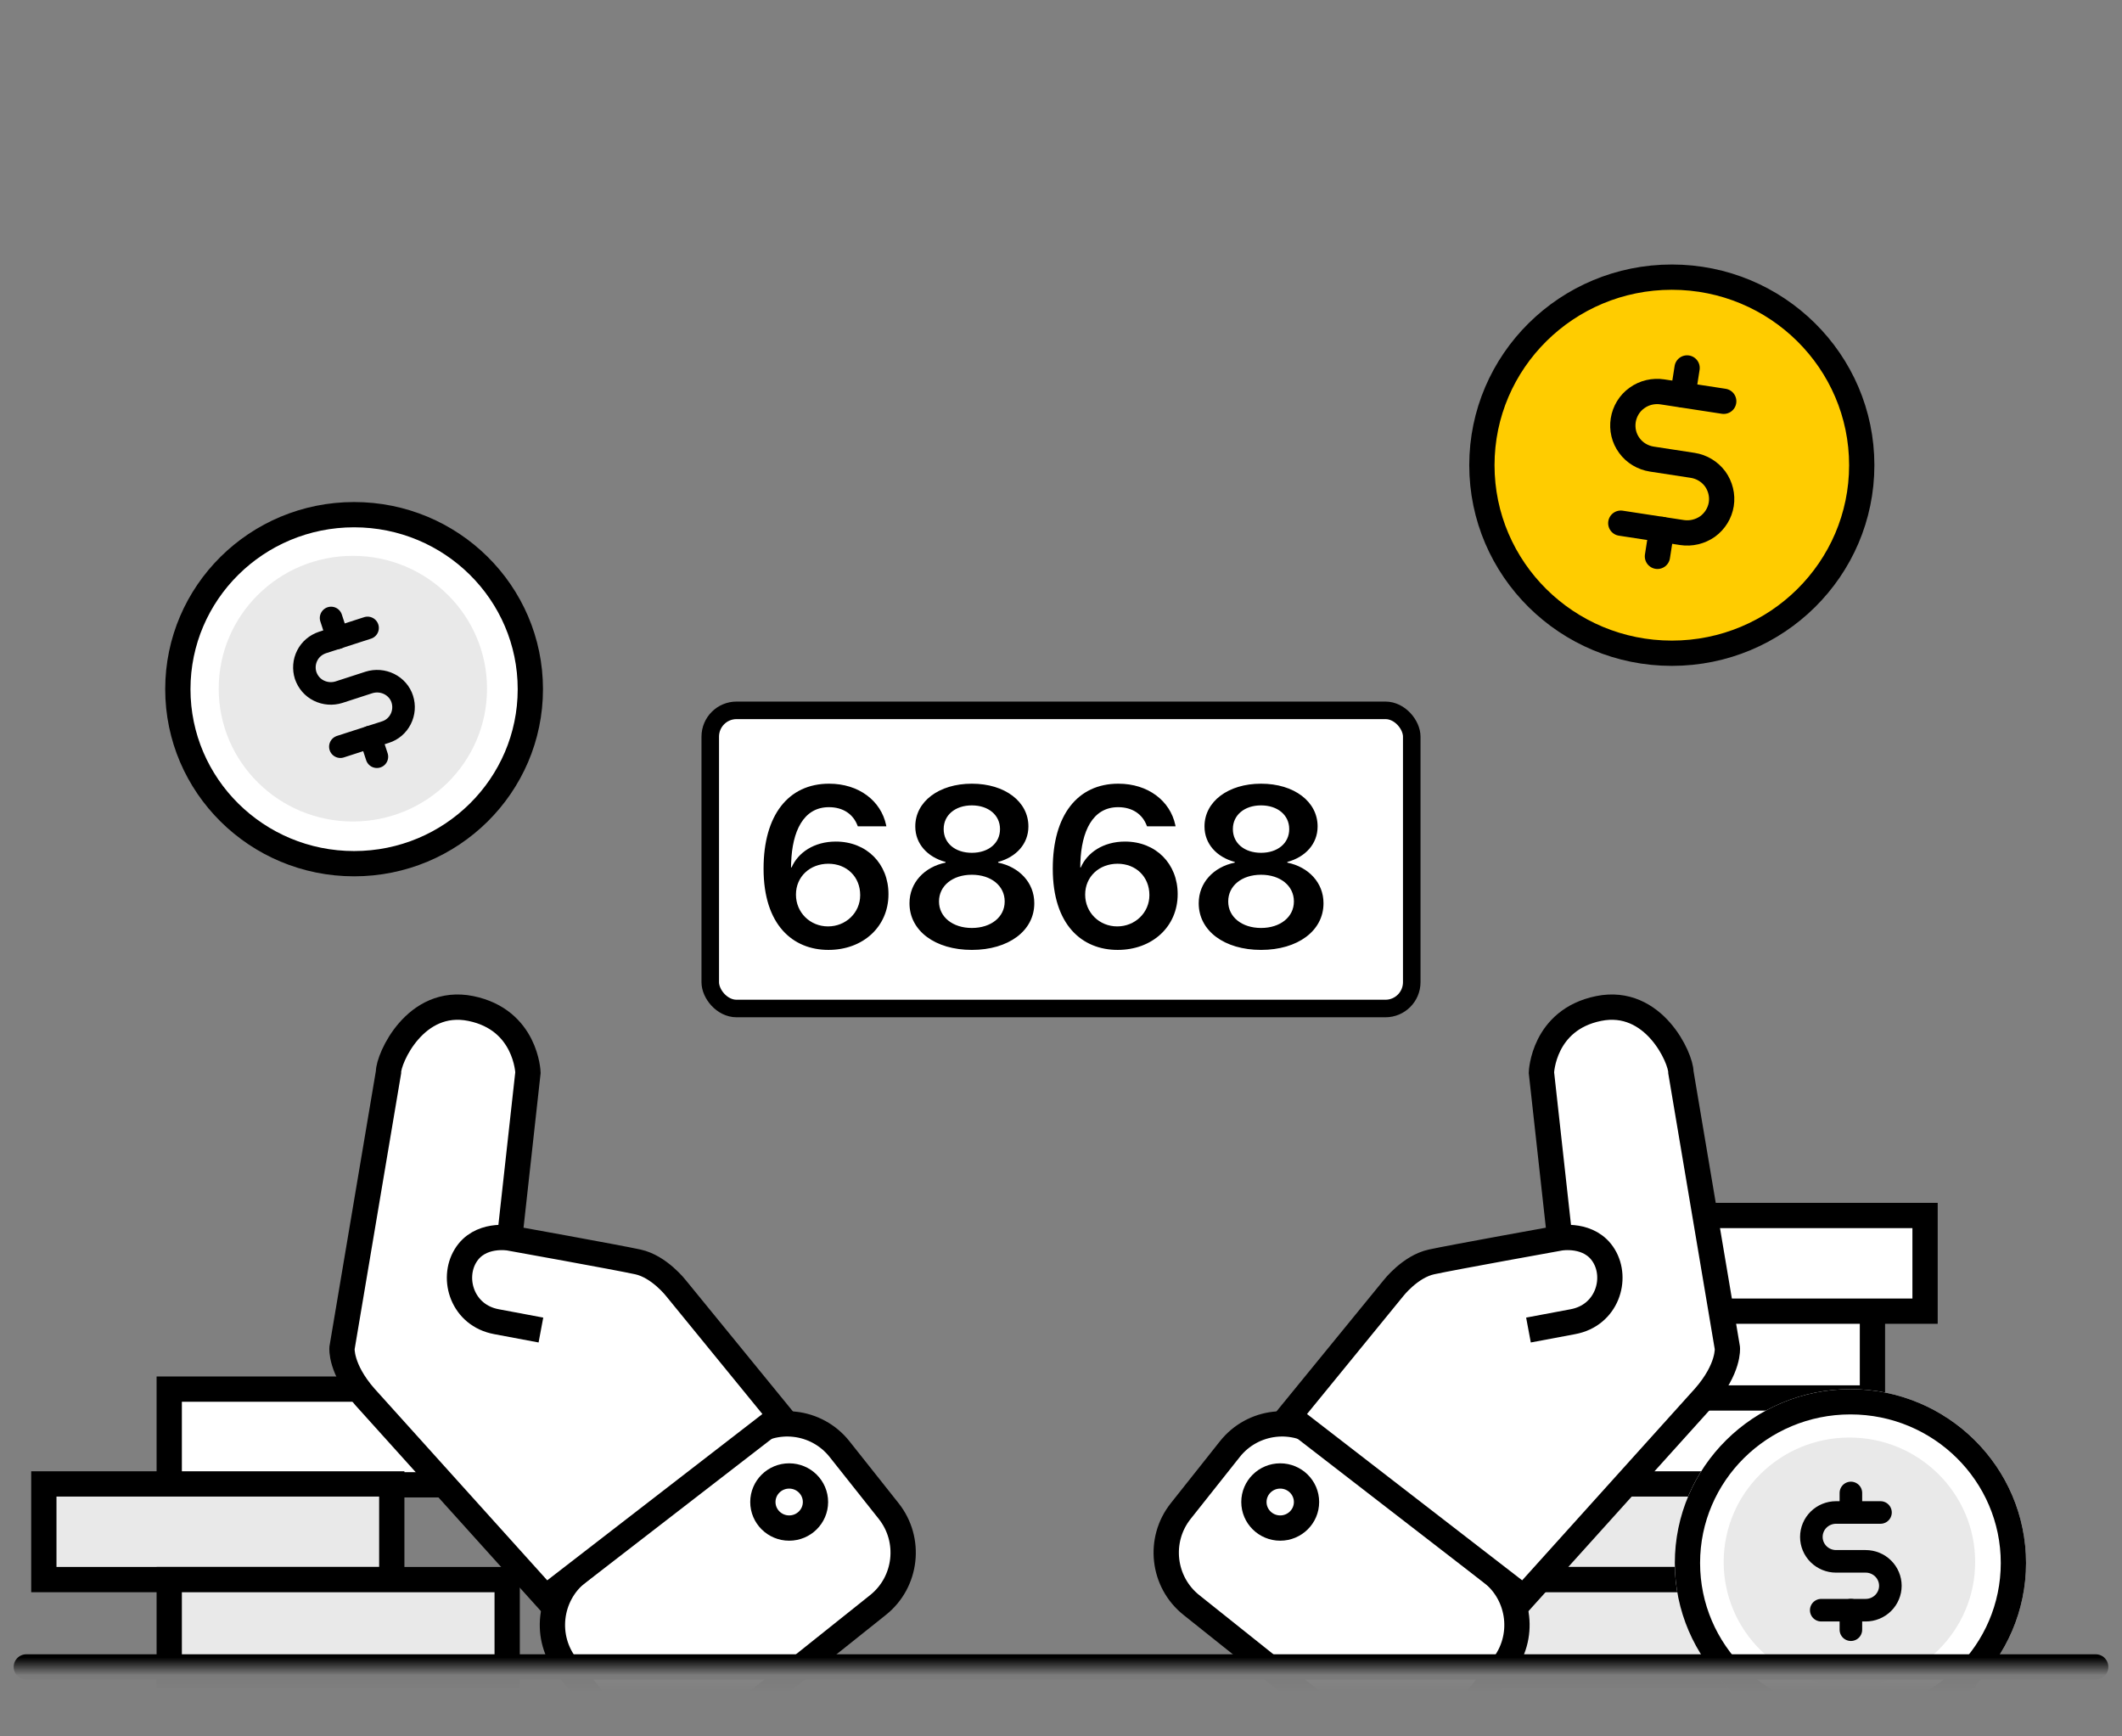 <svg width="121" height="99" viewBox="0 0 121 99" fill="none" xmlns="http://www.w3.org/2000/svg">
<rect x="0" y="0" width="121" height="99" fill="#808080" stroke="none"/>
<g clip-path="url(#clip0_3449_24950)">
<mask id="mask0_3449_24950" style="mask-type:alpha" maskUnits="userSpaceOnUse" x="-1" y="0" width="133" height="96">
<path d="M131.5 0H-0.5V95.04H131.5V0Z" fill="#C4C4C4"/>
</mask>
<g mask="url(#mask0_3449_24950)">
<path d="M20.19 49.877C26.094 49.877 30.88 45.139 30.88 39.294C30.88 33.449 26.094 28.711 20.19 28.711C14.286 28.711 9.5 33.449 9.5 39.294C9.5 45.139 14.286 49.877 20.19 49.877Z" fill="white"/>
<path d="M20.191 49.243C25.741 49.243 30.241 44.788 30.241 39.293C30.241 33.798 25.741 29.344 20.191 29.344C14.64 29.344 10.141 33.798 10.141 39.293C10.141 44.788 14.64 49.243 20.191 49.243Z" fill="white" stroke="black" stroke-width="1.441"/>
<path d="M20.121 46.838C24.346 46.838 27.771 43.448 27.771 39.265C27.771 35.082 24.346 31.691 20.121 31.691C15.896 31.691 12.471 35.082 12.471 39.265C12.471 43.448 15.896 46.838 20.121 46.838Z" fill="#E9E9E9"/>
<path d="M18.879 35.234L19.249 36.363" stroke="black" stroke-width="1.287" stroke-linecap="round" stroke-linejoin="round"/>
<path d="M21.121 42.016L21.491 43.144" stroke="black" stroke-width="1.287" stroke-linecap="round" stroke-linejoin="round"/>
<path d="M19.409 42.572L21.979 41.741C22.359 41.622 22.669 41.355 22.849 40.998C23.029 40.642 23.059 40.236 22.939 39.86C22.819 39.484 22.549 39.177 22.189 38.998C21.829 38.82 21.419 38.791 21.039 38.909L19.329 39.464C18.949 39.583 18.539 39.553 18.179 39.375C17.819 39.197 17.559 38.89 17.429 38.513C17.309 38.137 17.339 37.731 17.519 37.375C17.699 37.019 18.009 36.761 18.389 36.632L20.959 35.801" stroke="black" stroke-width="1.287" stroke-linecap="round" stroke-linejoin="round"/>
<path d="M95.33 37.244C101.311 37.244 106.16 32.444 106.16 26.523C106.16 20.601 101.311 15.801 95.33 15.801C89.349 15.801 84.5 20.601 84.5 26.523C84.5 32.444 89.349 37.244 95.33 37.244Z" fill="#FFCC00" stroke="black" stroke-width="1.441"/>
<path d="M96.201 20.979L95.961 22.513" stroke="black" stroke-width="1.441" stroke-linecap="round" stroke-linejoin="round"/>
<path d="M94.75 30.185L94.51 31.72" stroke="black" stroke-width="1.441" stroke-linecap="round" stroke-linejoin="round"/>
<path d="M92.42 29.829L95.91 30.363C96.42 30.442 96.95 30.314 97.37 30.017C97.79 29.71 98.07 29.254 98.15 28.75C98.23 28.245 98.1 27.72 97.8 27.304C97.49 26.888 97.03 26.611 96.52 26.532L94.19 26.175C93.68 26.096 93.21 25.819 92.91 25.403C92.6 24.988 92.48 24.463 92.56 23.958C92.64 23.453 92.92 22.988 93.34 22.691C93.76 22.384 94.29 22.265 94.8 22.344L98.29 22.879" stroke="black" stroke-width="1.441" stroke-linecap="round" stroke-linejoin="round"/>
<path d="M28.92 79.201H9.65V84.656H28.92V79.201Z" fill="white" stroke="black" stroke-width="1.441"/>
<path d="M22.34 84.606H2.5V90.06H22.34V84.606Z" fill="#E9E9E9" stroke="black" stroke-width="1.441"/>
<path d="M28.92 90.061H9.65V95.515H28.92V90.061Z" fill="#E9E9E9" stroke="black" stroke-width="1.441"/>
<path d="M101.52 79.201H82.25V84.656H101.52V79.201Z" fill="white" stroke="black" stroke-width="1.441"/>
<path d="M106.77 74.25H87.5V79.705H106.77V74.25Z" fill="white" stroke="black" stroke-width="1.441"/>
<path d="M109.77 69.301H90.5V74.756H109.77V69.301Z" fill="white" stroke="black" stroke-width="1.441"/>
<path d="M104.09 84.606H84.82V90.06H104.09V84.606Z" fill="#E9E9E9" stroke="black" stroke-width="1.441"/>
<path d="M111.94 90.062H82.99V95.517H111.94V90.062Z" fill="#E9E9E9" stroke="black" stroke-width="1.441"/>
<path d="M32.327 95.021L35.13 98.554C36.438 100.2 38.833 100.473 40.475 99.162L50.066 91.509C51.708 90.199 51.98 87.798 50.673 86.152L47.87 82.619C46.562 80.973 44.167 80.7 42.525 82.011L32.934 89.664C31.292 90.975 31.02 93.375 32.327 95.021Z" fill="white" stroke="black" stroke-width="1.443" stroke-miterlimit="10"/>
<path d="M29.062 70.587L30.105 61.152C30.105 61.152 30.007 58.144 26.846 57.5C23.685 56.857 22.142 60.36 22.153 61.131L19.502 76.856C19.502 76.856 19.393 78.027 20.806 79.642L31.116 91.082L44.5 80.739L38.547 73.447C38.547 73.447 37.59 72.212 36.374 71.948C35.157 71.684 29.062 70.587 29.062 70.587C29.062 70.587 27.346 70.27 26.542 71.6C25.738 72.919 26.368 74.998 28.313 75.357L30.844 75.832" fill="white"/>
<path d="M29.062 70.587C29.062 70.587 27.346 70.27 26.542 71.6C25.738 72.919 26.368 74.998 28.313 75.357L30.844 75.832M29.062 70.587L30.105 61.152C30.105 61.152 30.007 58.144 26.846 57.5C23.685 56.857 22.142 60.36 22.153 61.131L19.502 76.856C19.502 76.856 19.393 78.027 20.806 79.642L31.116 91.082L44.5 80.739L38.547 73.447C38.547 73.447 37.59 72.212 36.374 71.948C35.157 71.684 29.062 70.587 29.062 70.587Z" stroke="black" stroke-width="1.443" stroke-miterlimit="10"/>
<path d="M45 87.122C45.828 87.122 46.5 86.457 46.5 85.637C46.5 84.817 45.828 84.152 45 84.152C44.172 84.152 43.5 84.817 43.5 85.637C43.5 86.457 44.172 87.122 45 87.122Z" stroke="black" stroke-width="1.441" stroke-linecap="round"/>
<path d="M85.673 95.021L82.87 98.554C81.562 100.2 79.167 100.473 77.525 99.162L67.934 91.509C66.292 90.199 66.02 87.798 67.327 86.152L70.13 82.619C71.438 80.973 73.833 80.7 75.475 82.011L85.066 89.664C86.708 90.975 86.98 93.375 85.673 95.021Z" fill="white" stroke="black" stroke-width="1.443" stroke-miterlimit="10"/>
<path d="M88.938 70.587L87.895 61.152C87.895 61.152 87.993 58.144 91.154 57.5C94.315 56.857 95.858 60.36 95.847 61.131L98.498 76.856C98.498 76.856 98.607 78.027 97.194 79.642L86.885 91.082L73.5 80.739L79.454 73.447C79.454 73.447 80.409 72.212 81.626 71.948C82.843 71.684 88.938 70.587 88.938 70.587C88.938 70.587 90.654 70.27 91.458 71.6C92.262 72.919 91.632 74.998 89.687 75.357L87.156 75.832" fill="white"/>
<path d="M88.938 70.587C88.938 70.587 90.654 70.27 91.458 71.6C92.262 72.919 91.632 74.998 89.687 75.357L87.156 75.832M88.938 70.587L87.895 61.152C87.895 61.152 87.993 58.144 91.154 57.5C94.315 56.857 95.858 60.36 95.847 61.131L98.498 76.856C98.498 76.856 98.607 78.027 97.194 79.642L86.885 91.082L73.5 80.739L79.454 73.447C79.454 73.447 80.409 72.212 81.626 71.948C82.843 71.684 88.938 70.587 88.938 70.587Z" stroke="black" stroke-width="1.443" stroke-miterlimit="10"/>
<path d="M73 87.122C72.172 87.122 71.5 86.457 71.5 85.637C71.5 84.817 72.172 84.152 73 84.152C73.828 84.152 74.5 84.817 74.5 85.637C74.5 86.457 73.828 87.122 73 87.122Z" stroke="black" stroke-width="1.441" stroke-linecap="round"/>
<path d="M105.514 99.03C111.045 99.03 115.528 94.591 115.528 89.115C115.528 83.64 111.045 79.201 105.514 79.201C99.983 79.201 95.499 83.64 95.499 89.115C95.499 94.591 99.983 99.03 105.514 99.03Z" fill="white"/>
<path d="M114.808 89.115C114.808 94.186 110.654 98.309 105.514 98.309C100.375 98.309 96.221 94.186 96.221 89.115C96.221 84.045 100.375 79.922 105.514 79.922C110.654 79.922 114.808 84.045 114.808 89.115Z" fill="white" stroke="black" stroke-width="1.441"/>
<path d="M105.457 96.157C109.417 96.157 112.627 92.979 112.627 89.059C112.627 85.139 109.417 81.961 105.457 81.961C101.497 81.961 98.287 85.139 98.287 89.059C98.287 92.979 101.497 96.157 105.457 96.157Z" fill="#E9E9E9"/>
<path d="M105.541 85.121V86.235" stroke="black" stroke-width="1.287" stroke-linecap="round" stroke-linejoin="round"/>
<path d="M105.541 91.803V92.917" stroke="black" stroke-width="1.287" stroke-linecap="round" stroke-linejoin="round"/>
<path d="M103.85 91.805H106.384C106.757 91.805 107.115 91.659 107.379 91.398C107.643 91.136 107.792 90.782 107.792 90.413C107.792 90.043 107.643 89.689 107.379 89.428C107.115 89.167 106.757 89.02 106.384 89.02H104.695C104.321 89.02 103.963 88.873 103.699 88.612C103.435 88.351 103.287 87.996 103.287 87.627C103.287 87.258 103.435 86.903 103.699 86.642C103.963 86.381 104.321 86.234 104.695 86.234H107.229" stroke="black" stroke-width="1.287" stroke-linecap="round" stroke-linejoin="round"/>
<path d="M1.5 95.039H119.5" stroke="black" stroke-width="1.441" stroke-linecap="round"/>
</g>
<rect x="40.5" y="40.5" width="40" height="17" rx="1.5" fill="white" stroke="black"/>
<path d="M47.24 54.159C45.215 54.159 43.54 52.743 43.54 49.531V49.519C43.54 46.491 44.942 44.682 47.278 44.682C48.973 44.682 50.236 45.659 50.528 47.043L50.541 47.113H48.916L48.891 47.056C48.649 46.427 48.084 46.021 47.266 46.021C45.793 46.021 45.177 47.43 45.114 49.163C45.107 49.258 45.107 49.353 45.107 49.455H45.139C45.501 48.617 46.415 47.982 47.659 47.982C49.424 47.982 50.662 49.252 50.662 50.972V50.985C50.662 52.832 49.214 54.159 47.24 54.159ZM45.387 51.01C45.387 52.026 46.193 52.819 47.215 52.819C48.237 52.819 49.049 52.032 49.049 51.042V51.029C49.049 49.988 48.281 49.246 47.234 49.246C46.187 49.246 45.387 49.982 45.387 51.004V51.01ZM55.416 54.159C53.321 54.159 51.861 53.067 51.861 51.505V51.493C51.861 50.331 52.706 49.43 53.918 49.182V49.144C52.877 48.865 52.191 48.103 52.191 47.126V47.113C52.191 45.71 53.531 44.682 55.416 44.682C57.308 44.682 58.641 45.71 58.641 47.113V47.126C58.641 48.103 57.955 48.865 56.914 49.144V49.182C58.127 49.43 58.977 50.331 58.977 51.493V51.505C58.977 53.067 57.511 54.159 55.416 54.159ZM55.416 48.623C56.368 48.623 57.022 48.071 57.022 47.278V47.265C57.022 46.472 56.362 45.919 55.416 45.919C54.47 45.919 53.81 46.472 53.81 47.265V47.278C53.81 48.071 54.464 48.623 55.416 48.623ZM55.416 52.908C56.514 52.908 57.289 52.28 57.289 51.404V51.391C57.289 50.509 56.52 49.874 55.416 49.874C54.312 49.874 53.544 50.509 53.544 51.391V51.404C53.544 52.28 54.324 52.908 55.416 52.908ZM63.731 54.159C61.706 54.159 60.031 52.743 60.031 49.531V49.519C60.031 46.491 61.434 44.682 63.77 44.682C65.464 44.682 66.728 45.659 67.019 47.043L67.032 47.113H65.407L65.382 47.056C65.141 46.427 64.576 46.021 63.757 46.021C62.284 46.021 61.669 47.43 61.605 49.163C61.599 49.258 61.599 49.353 61.599 49.455H61.63C61.992 48.617 62.906 47.982 64.15 47.982C65.915 47.982 67.153 49.252 67.153 50.972V50.985C67.153 52.832 65.706 54.159 63.731 54.159ZM61.878 51.01C61.878 52.026 62.684 52.819 63.706 52.819C64.728 52.819 65.54 52.032 65.54 51.042V51.029C65.54 49.988 64.772 49.246 63.725 49.246C62.678 49.246 61.878 49.982 61.878 51.004V51.01ZM71.907 54.159C69.812 54.159 68.353 53.067 68.353 51.505V51.493C68.353 50.331 69.197 49.43 70.409 49.182V49.144C69.368 48.865 68.683 48.103 68.683 47.126V47.113C68.683 45.71 70.022 44.682 71.907 44.682C73.799 44.682 75.132 45.71 75.132 47.113V47.126C75.132 48.103 74.446 48.865 73.405 49.144V49.182C74.618 49.43 75.468 50.331 75.468 51.493V51.505C75.468 53.067 74.002 54.159 71.907 54.159ZM71.907 48.623C72.859 48.623 73.513 48.071 73.513 47.278V47.265C73.513 46.472 72.853 45.919 71.907 45.919C70.961 45.919 70.301 46.472 70.301 47.265V47.278C70.301 48.071 70.955 48.623 71.907 48.623ZM71.907 52.908C73.005 52.908 73.78 52.28 73.78 51.404V51.391C73.78 50.509 73.012 49.874 71.907 49.874C70.803 49.874 70.035 50.509 70.035 51.391V51.404C70.035 52.28 70.815 52.908 71.907 52.908Z" fill="black"/>
</g>
<defs>
<clipPath id="clip0_3449_24950">
<rect width="121" height="99" fill="white"/>
</clipPath>
</defs>
</svg>
